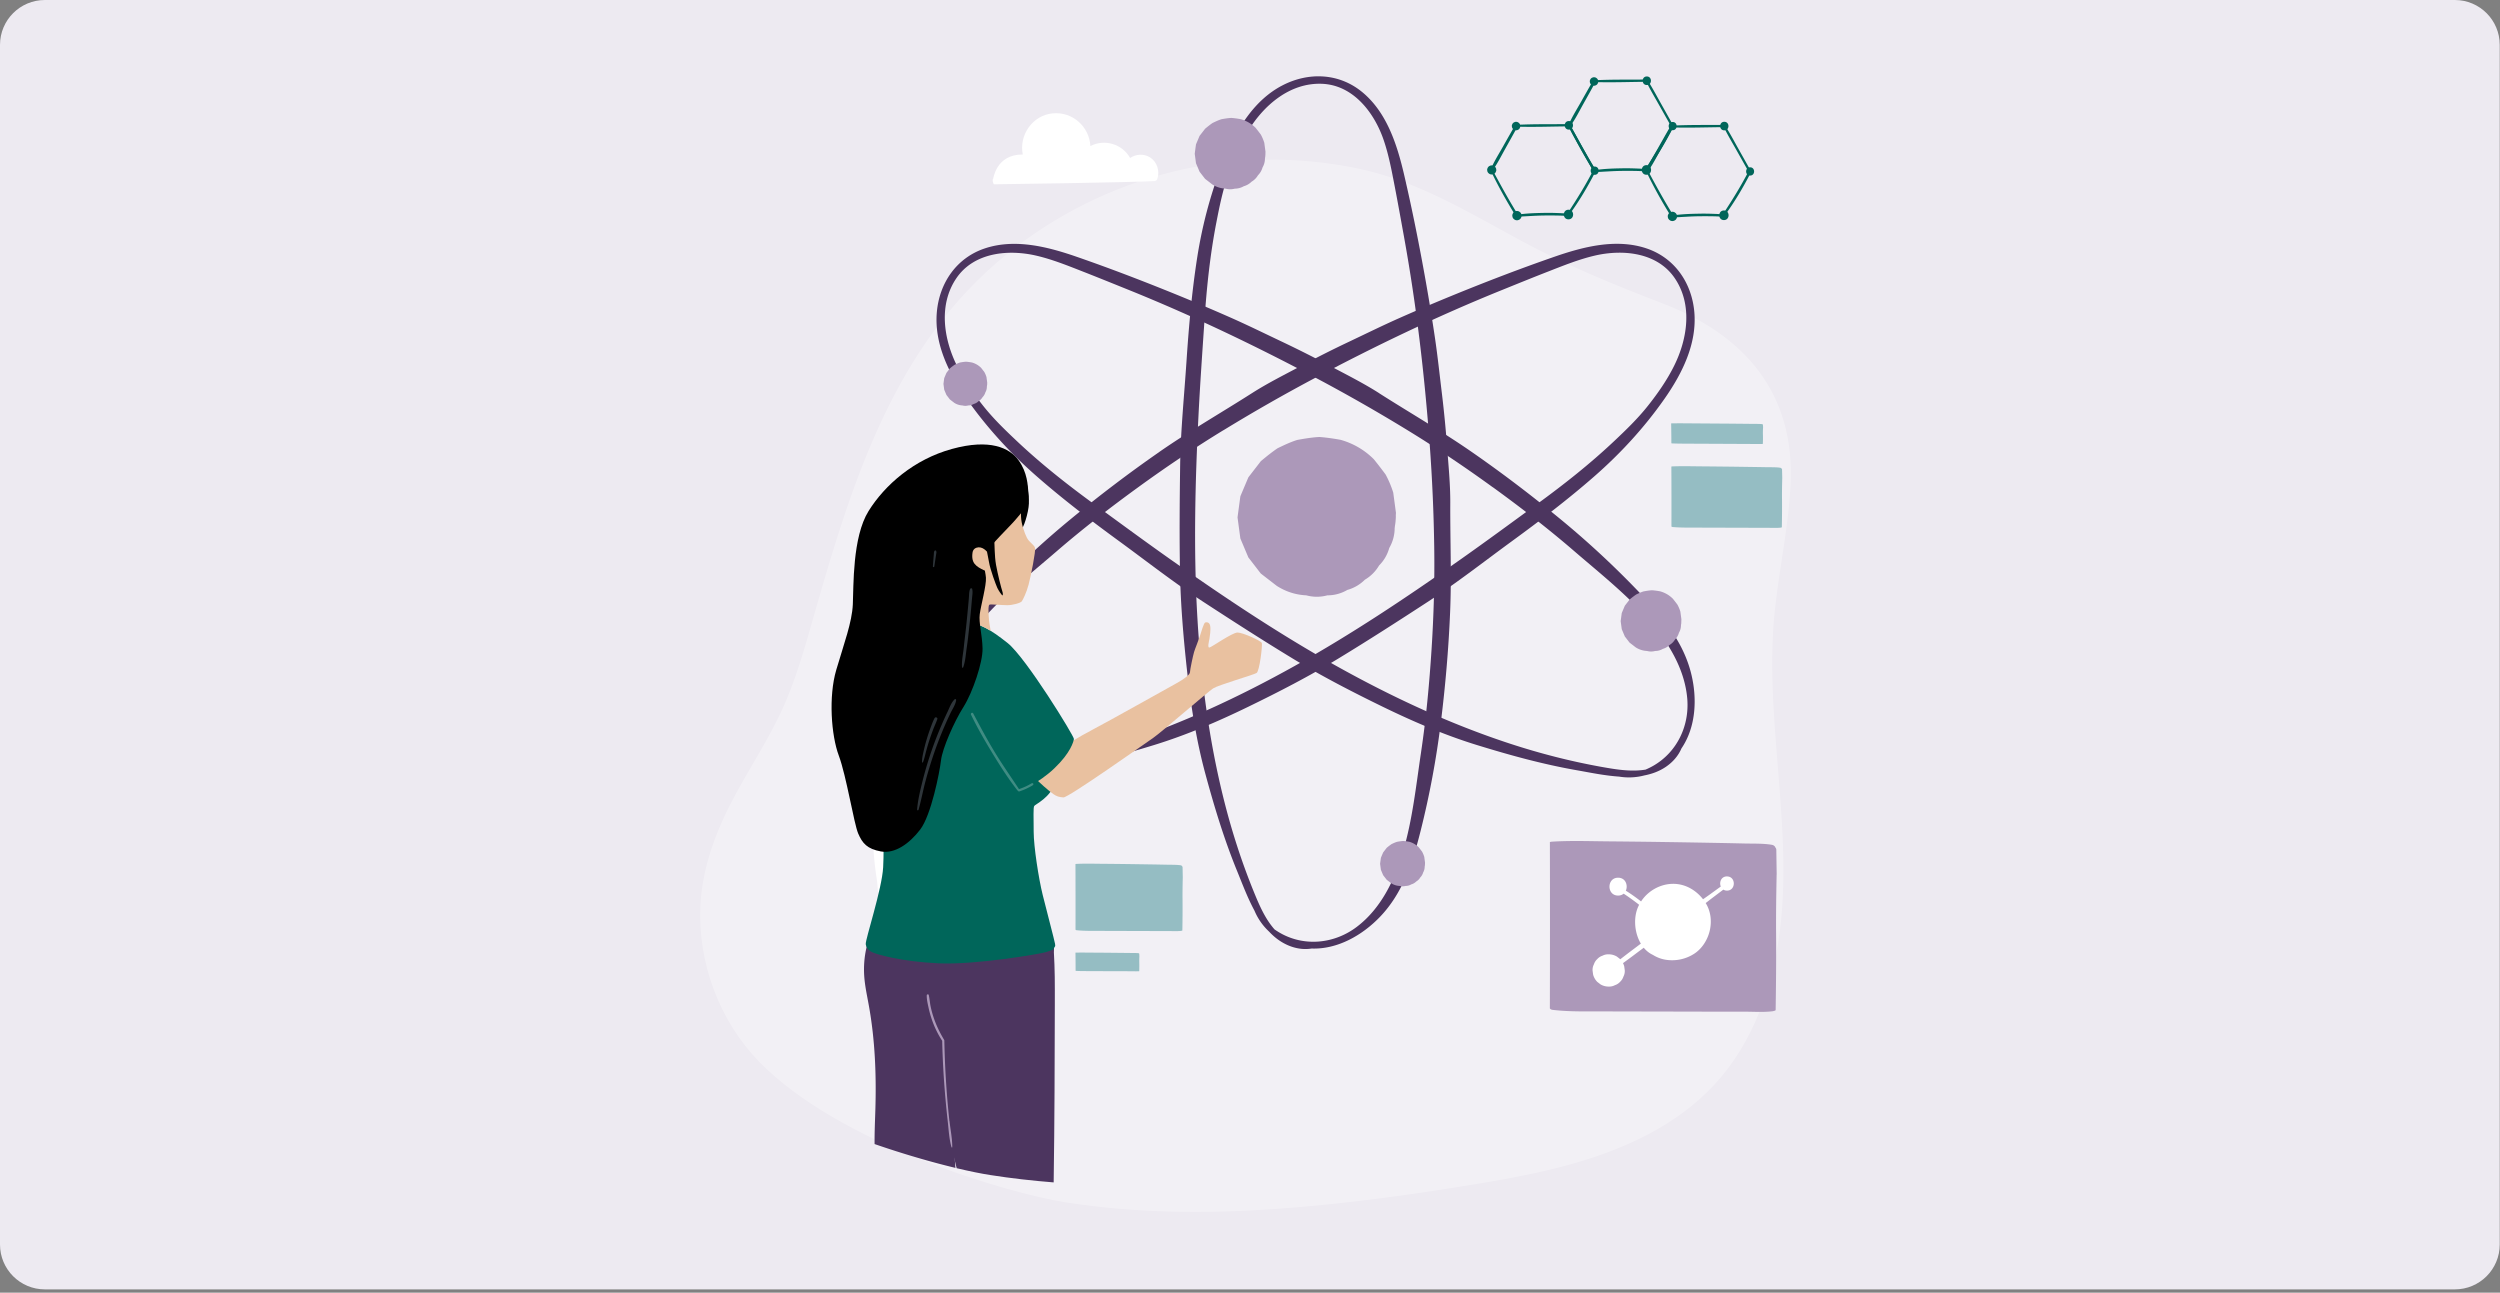 <svg xmlns="http://www.w3.org/2000/svg" width="557" height="288" fill="none" viewBox="0 0 557 288">
  <rect x="0" y="0" width="557" height="288" fill="#808080" stroke="none"/>
  <g clip-path="url(#a)">
    <path fill="#EDEAF1" d="M546.939 0H10C4.477 0 0 4.477 0 10v267.276c0 5.523 4.477 10 10 10h536.939c5.523 0 10-4.477 10-10V10c0-5.523-4.477-10-10-10Z"/>
    <g clip-path="url(#b)">
      <path fill="#fff" d="M395.102 139.672c.755-10.682 3.328-21.079 3.839-31.78.962-20.259-10.167-33.238-28.503-40.28-11.064-4.247-21.475-8.512-31.843-14.133-11.551-6.263-22.912-13.169-35.931-15.905-27.844-5.859-56.555 1.345-78.593 19.266-24.422 19.86-33.929 49.571-42.289 78.8-2.276 7.958-4.462 16.155-8.057 23.625-3.85 8.006-9.02 15.305-12.686 23.412-2.727 6.031-4.653 12.401-4.979 19.022-.63 12.752 4.201 25.713 13.078 34.849 17.754 18.261 55.254 29.294 68.355 31.34 15.515 2.427 31.314 2.558 46.959 1.446 15.622-1.107 31.189-3.307 46.62-5.901 12.431-2.093 25.028-4.859 36.222-10.754 5.431-2.861 10.482-6.513 14.635-10.986 4.379-4.717 7.653-10.23 10.03-16.149 10.969-27.355 1.509-56.304 3.066-84.504.024-.458.054-.91.083-1.368h-.006Z" opacity=".3"/>
      <path fill="#AC98B9" d="M395.845 194.829c-.03-1.832-.054-3.664-.083-5.496 0-.197-.083-.345-.196-.482-.101-.298-.369-.553-.814-.631-1.997-.333-4.154-.238-6.186-.291a956.16 956.16 0 0 0-5.865-.125c-4.135-.077-8.271-.149-12.406-.208-4.059-.06-8.123-.107-12.181-.143-4.124-.036-8.301-.19-12.407.077-.136.012-.243.042-.356.072h-.036c.03 12.348.03 24.714-.006 37.074.119.16.309.285.594.321 3.958.47 8.063.321 12.056.345 4.154.024 8.307.018 12.455.03 4.076.012 8.152.024 12.228.024 2.038 0 4.076 0 6.114.006 2.044 0 4.225.16 6.239-.102.06-.006.101-.029.161-.047a1.03 1.03 0 0 0 .457-.173c.089-5.74.143-11.485.101-17.172-.029-4.389.036-8.749.119-13.097l.012.018Z"/>
      <path fill="#fff" d="M384.775 195.263c-1.313 0-1.771 1.32-1.384 2.254l-2.46 1.785c-.494.356-.993.701-1.492 1.052-1.099-1.409-2.567-2.516-4.284-3.069-3.589-1.148-7.534.5-9.525 3.557-.071-.053-.137-.107-.208-.161a40.634 40.634 0 0 0-1.515-1.124 41.705 41.705 0 0 0-1.515-1.017c-.054-.03-.101-.065-.155-.095.523-1.178-.041-2.891-1.723-2.891-2.561 0-2.561 3.98 0 3.98.517 0 .921-.167 1.23-.423l.143.089c.511.334 1.01.678 1.503 1.035.481.345.957.696 1.426 1.053.125.095.25.196.38.298a7.86 7.86 0 0 0-.427.975c-.844 2.403-.517 5.454.814 7.679-.113.089-.232.172-.345.256-.743.571-1.491 1.124-2.24 1.689-.672.512-1.337 1.029-2.008 1.541a.33.33 0 0 1-.042-.054c-.244-.184-.481-.375-.725-.559a3.53 3.53 0 0 0-1.812-.488 2.708 2.708 0 0 0-1.385.309 2.63 2.63 0 0 0-1.152.744 2.695 2.695 0 0 0-.743 1.154 2.71 2.71 0 0 0-.309 1.386c.041.321.083.636.131.957.172.607.475 1.136.921 1.589l.724.559a3.53 3.53 0 0 0 1.813.487c.493.018.956-.083 1.384-.309a2.631 2.631 0 0 0 1.153-.743c.351-.328.6-.714.743-1.154.225-.429.326-.893.309-1.386a62.91 62.91 0 0 0-.131-.958 3.72 3.72 0 0 0-.267-.672c.677-.494 1.354-.987 2.026-1.487.719-.541 1.438-1.089 2.163-1.618.148-.107.291-.22.439-.327.565.678 1.248 1.237 2.05 1.6a7.57 7.57 0 0 0 2.924 1.088 9.054 9.054 0 0 0 6.28-1.362c1.783-1.159 3.019-3.176 3.47-5.234.452-2.052.202-4.241-.927-6.043.476-.369.951-.75 1.432-1.112.838-.631 1.67-1.255 2.502-1.886.22.137.487.22.808.22 2.026 0 2.032-3.158 0-3.158l.006-.006Z"/>
      <path fill="#4C355F" d="M323.122 112.05c.018-4.188-.404-8.345-.713-12.52a260.476 260.476 0 0 0-1.165-11.962c-.505-4.14-.939-8.268-1.551-12.396a432.687 432.687 0 0 0-2.014-12.384c-1.426-8.03-3.012-16.024-4.866-23.965-1.557-6.656-3.857-13.829-9.335-18.326-5.14-4.223-11.902-4.49-17.725-1.486-6.286 3.241-10.131 9.63-12.775 15.952-3.012 7.203-5.056 14.805-6.257 22.513-1.194 7.685-1.865 15.442-2.382 23.198-.511 7.649-1.296 15.34-1.403 23.001-.107 7.857-.178 15.709-.035 23.566.136 7.643.802 15.257 1.646 22.852.831 7.465 2.032 15.007 3.993 22.264 2.002 7.399 4.212 14.698 7.124 21.8 1.111 2.718 2.276 5.864 3.832 8.737a13.503 13.503 0 0 0 3.239 4.652c1.176 1.261 2.531 2.307 4.129 3.015 1.718.768 3.571 1.065 5.36.773 5.817.209 11.373-3.003 15.294-7.119 5.039-5.288 7.255-12.164 8.996-19.099a199.586 199.586 0 0 0 4.481-23.947c1.022-8.203 1.735-16.381 2.085-24.637.351-8.167 0-16.316.042-24.482Zm-4.171 32.619c-.494 7.697-1.213 15.399-2.353 23.031-1.1 7.381-1.89 14.923-4.017 22.097-1.872 6.31-4.932 12.657-10.297 16.714-4.825 3.652-11.254 4.431-16.644 1.588a16.15 16.15 0 0 1-1.663-1.017c-2.145-2.415-3.447-5.502-4.653-8.458-2.662-6.543-4.837-13.277-6.566-20.123-3.47-13.74-5.282-27.944-6.049-42.076-.784-14.507-.421-29.003.298-43.504.356-7.18.867-14.34 1.348-21.508.488-7.358 1.254-14.668 2.662-21.907.701-3.622 1.414-7.096 2.633-10.587 1.176-3.361 2.566-6.674 4.42-9.725 3.506-5.77 9.335-10.802 16.465-10.523 6.952.274 11.629 6.389 13.72 12.456 1.171 3.39 1.818 6.935 2.496 10.444.725 3.754 1.396 7.519 2.079 11.278 2.758 15.257 4.558 30.68 5.705 46.139a386.68 386.68 0 0 1 1.01 22.864c.113 7.596-.107 15.239-.594 22.823v-.006Z"/>
      <path fill="#4C355F" d="M307.263 87.591c-3.53-2.248-7.267-4.116-10.957-6.078a254.7 254.7 0 0 0-10.725-5.401c-3.767-1.785-7.487-3.617-11.296-5.306a446.613 446.613 0 0 0-11.533-4.907c-7.546-3.081-15.14-6.008-22.841-8.678-6.452-2.237-13.737-4.116-20.463-1.886-6.317 2.094-10.143 7.673-10.72 14.21-.618 7.054 2.722 13.716 6.655 19.331 4.48 6.394 9.804 12.182 15.675 17.315 5.853 5.115 12.044 9.826 18.319 14.406 6.185 4.515 12.264 9.285 18.681 13.466 6.578 4.289 13.173 8.536 19.888 12.616 6.524 3.962 13.316 7.465 20.178 10.808 6.75 3.283 13.756 6.293 20.934 8.506 7.32 2.254 14.658 4.282 22.217 5.609 2.887.505 6.167 1.201 9.423 1.421a13.55 13.55 0 0 0 5.657-.256c1.694-.327 3.304-.91 4.754-1.885 1.562-1.047 2.804-2.451 3.517-4.128 3.28-4.812 3.536-11.23 2.151-16.744-1.776-7.084-6.399-12.633-11.331-17.808a199.773 199.773 0 0 0-17.832-16.577c-6.381-5.241-12.905-10.213-19.691-14.918-6.714-4.657-13.779-8.714-20.66-13.104v-.012Zm25.324 20.949c6.239 4.527 12.359 9.25 18.194 14.288 5.651 4.871 11.593 9.57 16.519 15.203 4.332 4.955 8.057 10.932 8.622 17.636.505 6.037-2.27 11.89-7.547 14.935-.558.321-1.146.613-1.747.869-3.184.523-6.482-.018-9.631-.577-6.946-1.237-13.797-2.992-20.506-5.187-13.458-4.402-26.424-10.451-38.771-17.344-12.674-7.079-24.724-15.132-36.59-23.483-5.877-4.134-11.646-8.393-17.451-12.622-5.954-4.342-11.718-8.892-17.083-13.948-2.68-2.528-5.235-4.985-7.535-7.881-2.216-2.79-4.266-5.74-5.852-8.934-3.001-6.05-4.136-13.669-.096-19.558 3.94-5.74 11.605-6.43 17.85-4.96 3.488.82 6.827 2.165 10.155 3.468 3.559 1.391 7.094 2.83 10.636 4.258 14.361 5.812 28.348 12.527 42.015 19.807a385.373 385.373 0 0 1 19.852 11.355c6.476 3.962 12.816 8.226 18.96 12.687l.006-.012Z"/>
      <path fill="#4C355F" d="M258.302 100.695c-6.786 4.705-13.316 9.677-19.692 14.918a199.899 199.899 0 0 0-17.831 16.577c-4.932 5.175-9.549 10.724-11.331 17.808-1.385 5.514-1.129 11.932 2.15 16.744.708 1.677 1.949 3.081 3.518 4.128 1.456.969 3.06 1.558 4.754 1.885 1.794.476 3.701.577 5.656.256 3.256-.22 6.536-.916 9.424-1.421 7.552-1.327 14.897-3.355 22.217-5.609 7.178-2.213 14.183-5.223 20.933-8.506 6.863-3.337 13.655-6.84 20.179-10.808 6.714-4.08 13.31-8.327 19.887-12.615 6.418-4.182 12.496-8.952 18.682-13.467 6.274-4.58 12.466-9.291 18.319-14.406 5.87-5.127 11.194-10.915 15.674-17.315 3.934-5.615 7.273-12.276 6.655-19.33-.57-6.532-4.403-12.117-10.719-14.21-6.726-2.231-14.011-.352-20.464 1.885-7.7 2.67-15.294 5.59-22.84 8.678a446.678 446.678 0 0 0-11.534 4.907c-3.814 1.69-7.534 3.521-11.295 5.306a240.475 240.475 0 0 0-10.725 5.4c-3.69 1.97-7.428 3.831-10.957 6.08-6.881 4.39-13.946 8.446-20.66 13.103v.012Zm14.29-4.842a385.373 385.373 0 0 1 19.852-11.355c13.666-7.28 27.654-13.995 42.015-19.807 3.542-1.433 7.077-2.873 10.636-4.258 3.328-1.303 6.667-2.647 10.155-3.468 6.245-1.47 13.91-.773 17.849 4.96 4.041 5.89 2.906 13.509-.095 19.558-1.586 3.194-3.636 6.144-5.852 8.934-2.3 2.896-4.855 5.353-7.535 7.88-5.365 5.057-11.129 9.607-17.083 13.949-5.799 4.235-11.575 8.488-17.451 12.622-11.866 8.351-23.91 16.399-36.59 23.483-12.348 6.899-25.319 12.949-38.771 17.344-6.709 2.195-13.56 3.95-20.506 5.187-3.143.559-6.441 1.1-9.632.577a16.42 16.42 0 0 1-1.747-.869c-5.276-3.045-8.051-8.898-7.54-14.935.565-6.704 4.29-12.687 8.622-17.636 4.926-5.633 10.874-10.326 16.518-15.203 5.835-5.038 11.961-9.755 18.194-14.287 6.144-4.462 12.484-8.726 18.961-12.688v.012Z"/>
      <path fill="#AC98B9" d="M374.579 138.715a3.53 3.53 0 0 0 .024-.506c0-.083.012-.143.012-.232l-.232-1.719a8.456 8.456 0 0 0-.648-1.54c-.327-.44-.665-.881-1.01-1.309a6.361 6.361 0 0 0-2.846-1.659 16.162 16.162 0 0 0-1.777-.238h-.065c-.606.035-1.206.137-1.806.244a.253.253 0 0 0-.06.011c-.57.179-1.111.441-1.646.696a18.151 18.151 0 0 0-1.432 1.101c-.006.006-.018.012-.023.024-.351.458-.708.916-1.058 1.374-.226.541-.458 1.082-.683 1.617-.084.601-.161 1.202-.244 1.803.083.6.16 1.201.244 1.802l.683 1.618c.35.458.707.916 1.058 1.374.457.351.915.708 1.372 1.059a5.074 5.074 0 0 0 2.52.803c.6.16 1.2.16 1.8 0 .612 0 1.182-.155 1.711-.464a3.385 3.385 0 0 0 1.498-.875 3.452 3.452 0 0 0 1.218-1.213c.421-.422.713-.922.873-1.499.309-.529.458-1.1.464-1.713.017-.071.011-.143.029-.214.024-.113.036-.232.048-.357l-.024.012Zm-154.65-52.938a2.45 2.45 0 0 0 .018-.363c0-.06.012-.107.006-.166-.054-.41-.113-.827-.167-1.237a5.835 5.835 0 0 0-.469-1.113c-.238-.32-.481-.63-.725-.94a4.655 4.655 0 0 0-2.05-1.195 11.4 11.4 0 0 0-1.283-.172h-.048c-.434.023-.867.095-1.301.172-.018 0-.03.006-.042.012-.41.13-.802.315-1.188.5a13.789 13.789 0 0 0-1.034.797c-.006 0-.012.011-.018.017-.255.328-.511.66-.76.988-.167.386-.327.779-.494 1.166-.059.434-.118.868-.172 1.296.06.434.119.869.172 1.297l.494 1.166c.255.327.511.66.76.987.327.256.66.512.987.761a3.628 3.628 0 0 0 1.818.583c.434.12.867.12 1.295 0 .44 0 .85-.113 1.23-.333a2.437 2.437 0 0 0 1.076-.63 2.47 2.47 0 0 0 .873-.874c.303-.304.511-.667.63-1.077.22-.38.333-.791.333-1.231.012-.054.012-.102.017-.155.018-.083.024-.167.036-.256h.006Zm91 30.359c.041-.44.077-.874.059-1.314 0-.215.036-.375.024-.601-.202-1.493-.398-2.986-.6-4.473a22.924 22.924 0 0 0-1.693-4.021c-.856-1.154-1.73-2.29-2.633-3.408a16.79 16.79 0 0 0-7.421-4.33c-1.533-.274-3.078-.506-4.635-.625h-.172c-1.581.095-3.149.35-4.706.63l-.161.036c-1.485.464-2.899 1.142-4.296 1.814a.93.93 0 0 0-.13.078c-1.254.856-2.436 1.814-3.607 2.789a.258.258 0 0 0-.059.06c-.921 1.195-1.842 2.385-2.763 3.581-.595 1.409-1.189 2.813-1.783 4.223-.208 1.564-.422 3.134-.63 4.699.208 1.564.422 3.134.63 4.699l1.783 4.223c.921 1.189 1.842 2.385 2.763 3.58 1.188.922 2.382 1.844 3.577 2.766 2.026 1.291 4.218 1.993 6.565 2.1a8.86 8.86 0 0 0 4.694 0 8.71 8.71 0 0 0 4.457-1.208 8.858 8.858 0 0 0 3.898-2.272 8.9 8.9 0 0 0 3.167-3.17 8.792 8.792 0 0 0 2.27-3.902 8.85 8.85 0 0 0 1.206-4.461c.047-.184.035-.369.077-.559.054-.292.095-.613.125-.928l-.006-.006Zm6.542 76.575c.012-.125.024-.25.018-.375 0-.059.012-.107.006-.172-.059-.422-.113-.845-.172-1.273a6.866 6.866 0 0 0-.482-1.142 39.834 39.834 0 0 0-.748-.97 4.789 4.789 0 0 0-2.104-1.231 13.758 13.758 0 0 0-1.313-.178h-.047c-.446.029-.892.101-1.337.178-.018 0-.03.006-.048.012-.422.131-.82.321-1.218.512a14.749 14.749 0 0 0-1.058.815c-.006 0-.011.011-.017.017l-.785 1.017c-.166.399-.338.797-.505 1.202l-.178 1.332.178 1.333.505 1.201.785 1.017 1.016.785a3.687 3.687 0 0 0 1.865.595c.446.119.892.119 1.331 0a2.44 2.44 0 0 0 1.266-.345c.422-.119.79-.333 1.105-.642.375-.226.678-.524.897-.898.309-.316.523-.684.642-1.107a2.56 2.56 0 0 0 .345-1.267c.012-.053.012-.107.024-.16.017-.083.023-.173.035-.262l-.006.006ZM281.915 34.66a4.01 4.01 0 0 0 .024-.59c0-.094.017-.166.011-.267l-.267-1.998a10.54 10.54 0 0 0-.755-1.797 41.222 41.222 0 0 0-1.176-1.522 7.497 7.497 0 0 0-3.316-1.933 20.054 20.054 0 0 0-2.067-.28h-.078c-.707.042-1.408.155-2.103.28-.024 0-.048.011-.071.017-.66.209-1.296.512-1.92.81-.018.011-.041.023-.059.035-.559.38-1.087.809-1.61 1.243-.012.006-.018.018-.03.024-.41.535-.82 1.065-1.236 1.6l-.796 1.885c-.095.702-.19 1.398-.279 2.1.095.702.19 1.398.279 2.1l.796 1.885c.41.536.82 1.065 1.236 1.6.535.41 1.064.821 1.598 1.238a5.927 5.927 0 0 0 2.936.94c.701.19 1.396.19 2.097 0 .713 0 1.373-.185 1.991-.542a3.957 3.957 0 0 0 1.741-1.017 3.94 3.94 0 0 0 1.414-1.416 3.98 3.98 0 0 0 1.016-1.742 3.97 3.97 0 0 0 .541-1.993c.023-.083.017-.167.035-.25.024-.13.042-.273.054-.416l-.006.006Z"/>
      <path fill="#4C355F" d="M212.24 211.81c-3.393-.392-6.815-.244-10.22-.368-1.729-.066-3.458-.203-5.163-.524a23.285 23.285 0 0 1-2.46-.618c-1.088-.34-1.106-.262-1.361.886a21.749 21.749 0 0 0-.493 6.174c.142 2.254.641 4.473 1.04 6.697 1.378 7.626 1.681 15.418 1.449 23.162-.077 2.558-.202 5.127-.172 7.679 6.703 2.314 12.936 4.092 18.022 5.312-1.42-15.15 1.551-30.431 1.723-45.681.006-.679-.012-1.422-.446-1.945-.451-.548-1.218-.684-1.925-.768l.006-.006Z"/>
      <path fill="#4C355F" d="M234.754 263.433c0-.077.006-.154.006-.226.196-13.175.226-26.35.255-39.518 0-2.017.012-4.039-.017-6.056-.03-1.814-.084-3.628-.191-5.436-.023-.434.143-1.683-.077-2.034-.279-.452-1.574-.726-2.05-.887-2.995-1.011-6.215-1.231-9.346-.88-3.815.428-7.499 1.689-10.987 3.301-.963.446-1.937.94-2.609 1.761-1.348 1.665-1.027 4.08-.713 6.204 1.985 13.484.565 27.515 4.118 40.613 2.947.702 5.496 1.213 7.517 1.529 4.676.731 9.376 1.261 14.088 1.635l.006-.006Z"/>
      <path fill="#AC98B9" d="M211.527 249.753a201.276 201.276 0 0 1-.558-6.008 209.177 209.177 0 0 1-.571-11.896c0-.047 0-.095-.029-.142-.927-1.535-1.73-3.159-2.306-4.86a22.112 22.112 0 0 1-.707-2.546c-.184-.856-.232-1.749-.428-2.599-.059-.256-.439-.19-.445.059-.03.875.202 1.826.38 2.677.19.892.428 1.767.725 2.629a21.034 21.034 0 0 0 2.335 4.824c.089 4.009.309 8.012.648 12.009.166 1.951.356 3.902.576 5.853.22 1.915.309 4.003.85 5.853.023.089.16.071.166-.024.012-1.927-.416-3.914-.618-5.829h-.018Z"/>
      <path fill="#fff" d="M194.498 187.566c-.03-.666-.054-1.356.178-1.987.232-.624.778-1.183 1.45-1.219.677-.036 1.289.47 1.586 1.077.297.606.351 1.308.392 1.98.262 3.95.511 7.977-.505 11.801-.208.785-.903 1.916-1.491.97-.583-.934-.565-3.004-.731-4.092a79.029 79.029 0 0 1-.874-8.53h-.005Z"/>
      <path fill="#00665A" d="M195.139 152.752c-1.129 3.634-1.378 6.139-1.378 10.148 0 4.009.374 6.013 1.753 10.896 1.378 4.884 1.503 14.531 1.253 19.415-.249 4.883-4.004 16.155-3.88 17.16.084.666.46 1.209 1.129 1.63.999.624 6.881 2.254 15.14 2.629 8.259.374 22.77-2.13 23.899-2.504 1.129-.375 1.503-.375 1.752-.875.25-.499.375-.25.25-.999-.125-.75-1.878-7.388-2.751-10.897-.874-3.509-2.003-10.772-2.003-14.025 0-3.254-.124-5.383.125-5.764.25-.375 3.631-1.88 4.629-5.133.998-3.254-1.129-13.401-2.377-16.28-1.254-2.879-12.513-18.034-14.516-18.79-2.002-.749-7.629-3.509-12.888.5-5.252 4.009-8.134 8.642-8.883 9.517 0 0-1.753 3.003-1.503 3.194l.249.19v-.012Z"/>
      <path fill="#E9C1A0" d="M236.935 166.32c1.111-.577 2.834-1.838 6.506-3.759 3.672-1.922 16.436-9.101 18.432-10.189 2.002-1.083 3.25-2.088 3.25-2.588s.666-3.676.915-4.508c.25-.833.832-2.172 1.254-3.427.416-1.255.915-3.087 1.254-3.17.333-.083.915-.083 1.081.75.167.832-.083 2.42-.166 2.92s-.499 2.005 0 1.921c.499-.083 5.086-3.343 6.257-3.343 1.17 0 5.252 1.838 5.419 2.338.166.5-.499 6.263-1.171 6.68-.665.416-8.509 2.67-9.673 3.426-1.171.749-11.51 9.766-13.346 11.022-1.836 1.255-18.937 13.359-20.018 13.276-1.082-.084-1.503-.25-2.252-.75-.749-.5-3.672-3.004-4.088-3.676-.416-.666 3.922-5.68 6.34-6.929l.006.006Z"/>
      <path fill="#00665A" d="M209.239 140.267c.44-.708 3.673-2.171 6.424-1.671 2.751.499 4.753 1.421 8.841 4.675 4.088 3.254 14.849 20.794 14.766 21.377-.083.583-.749 3.087-4.338 6.513-3.589 3.426-7.677 5.092-8.009 4.842-.333-.25-3.251-5.258-5.336-7.935-2.086-2.67-9.175-16.868-10.761-20.794-1.587-3.926-2.003-6.347-1.587-7.013v.006Z"/>
      <path fill="#fff" d="M229.947 174.486c-.256.095-.493.268-.737.399a14.54 14.54 0 0 1-2.181.934c-1.8-2.742-3.684-5.419-5.389-8.22-1.717-2.826-3.262-5.728-4.813-8.649-.172-.321-.642-.042-.481.286 1.456 3.009 3.143 5.924 4.884 8.779 1.7 2.784 3.464 5.561 5.49 8.125.03.042.072.053.107.065.048.101.143.167.28.125.54-.178 1.069-.386 1.586-.624.25-.119.499-.244.743-.375s.529-.262.737-.446c.166-.149-.006-.47-.226-.387v-.012Z" opacity=".25"/>
      <path fill="#000" d="M228.675 107.285s.624 2.879.565 4.884c-.06 2.004-1.254 5.823-1.812 5.823-.559 0-1.504-2.82-1.504-2.82s.125-1.754 1.064-3.128c.939-1.38.249-3.884.44-4.509.19-.624.998-1.255 1.253-.25h-.006Z"/>
      <path fill="#E9C1A0" d="M217.029 138.905c1.195.327 2.335.809 3.696 1.648-.172-.839-.38-2.106-.44-3.272-.065-1.314-.124-2.444.191-2.569s2.691.125 3.939.125c1.248 0 3.001-.5 3.25-.875.25-.374.999-1.814 1.504-3.693.505-1.88 1.628-7.513 1.438-8.203-.191-.69-1.314-1.255-1.813-2.254-.499-.999-1.253-3.004-1.313-4.759-.065-1.754.44-2.444-.939-3.194-1.378-.749-6.756-.44-8.823 1.315-2.062 1.755-3.631 3.129-4.879 7.637-1.253 4.509-2.002 10.647-2.062 12.777-.047 1.612-.095 3.146.185 4.151 2.43-.119 4.605.601 6.066 1.166Z"/>
      <path fill="#000" d="M229.115 109.605c.119 1.38.065 2.445-.565 3.385-.623.939-1.188 1.439-2.252 2.753-1.063 1.315-5.941 5.948-6.755 7.703-.815 1.755 0 3.569.124 5.258.125 1.689-1.129 6.198-1.378 8.143-.25 1.939.564 4.574.624 7.643.065 3.07-2.193 9.767-4.255 13.027-2.062 3.253-4.694 9.207-5.003 11.896-.309 2.688-2.192 12.211-4.629 15.405-2.442 3.194-5.692 5.448-8.758 4.883-3.066-.565-4.13-1.814-5.068-4.009-.939-2.194-2.627-12.835-4.314-17.344-1.688-4.509-2.318-13.151-.565-19.099 1.753-5.948 3.506-10.582 3.69-14.591.19-4.009-.125-14.965 3.506-20.794 3.63-5.829 10.137-11.521 18.58-13.841 8.444-2.32 12.823-.25 14.825 2.504 2.003 2.754 2.062 5.639 2.193 7.078Z"/>
      <path fill="#E9C1A0" d="M218.622 126.747c-.725-.374-1.444-.868-1.777-1.618-.226-.511-.25-1.094-.208-1.653.024-.303.065-.619.22-.886.303-.53 1.004-.744 1.598-.613.594.125 1.099.535 1.498.999.112.137.225.274.303.434.154.298.202.643.243.976.066.5.125.993.19 1.493.048.369.286 1.082.179 1.439-.161.524-1.878-.38-2.246-.571Z"/>
      <path fill="#000" d="M221.504 120.27c.124.993.041 3.509.415 5.597.375 2.088 1.171 5.216 1.379 5.805.208.583.166 1.089 0 .958-.166-.125-.79-.999-1.087-1.63-.292-.624-1.587-4.05-1.878-5.847-.291-1.796-.707-2.712-.333-3.676.375-.957.957-1.338 1.171-1.463.208-.125.291-.083.333.25v.006Z"/>
      <path fill="#2E353A" d="M212.686 155.821c-.731.673-1.135 1.844-1.551 2.725a79.459 79.459 0 0 0-1.396 3.087 81.321 81.321 0 0 0-4.184 12.342c-.522 2.094-1.063 4.259-1.224 6.412-.011.184.262.208.315.041.595-2.069.981-4.205 1.533-6.287a91.314 91.314 0 0 1 1.884-6.198 84.44 84.44 0 0 1 3.696-9.041c.428-.892 1.135-1.903 1.265-2.89.03-.197-.178-.351-.344-.197l.006.006Zm-4.451 4.152c-.41.756-.695 1.612-.998 2.421a37.481 37.481 0 0 0-.79 2.403 37.685 37.685 0 0 0-.642 2.451c-.184.82-.392 1.701-.374 2.545 0 .125.166.137.208.03.315-.773.481-1.624.695-2.427.22-.815.452-1.624.713-2.427.261-.803.547-1.6.844-2.391.297-.785.671-1.552.944-2.349.119-.351-.421-.577-.594-.25l-.006-.006Zm8.378-28.729c-.059-.262-.398-.208-.481 0-.244.613-.214 1.309-.267 1.963-.06.737-.125 1.475-.196 2.213a279.96 279.96 0 0 1-.44 4.419c-.161 1.469-.351 2.938-.499 4.413-.143 1.434-.499 2.968-.392 4.402.011.149.202.172.255.036.505-1.345.576-2.933.79-4.348.22-1.44.375-2.897.535-4.342.166-1.476.321-2.945.452-4.42.065-.737.124-1.475.19-2.213.059-.701.208-1.433.047-2.123h.006Z"/>
      <path fill="#000" d="M211.866 121.882c-.066-.185-.321-.292-.47-.125-.214.244-.237.529-.291.839-.059.345-.113.696-.16 1.041-.101.672-.19 1.35-.262 2.028a24.809 24.809 0 0 0-.16 2.094c-.018.648-.095 1.35.059 1.986.036.137.226.125.262 0 .196-.63.184-1.332.261-1.986.077-.649.137-1.297.22-1.945.083-.667.178-1.333.291-1.993.06-.345.125-.69.19-1.035.06-.303.161-.607.06-.91v.006Z"/>
      <path fill="#2E353A" d="M208.55 122.721c-.077-.102-.196-.125-.297-.036-.214.19-.178.601-.202.862l-.071.863c-.048.595-.089 1.195-.137 1.79-.012.179.285.22.315.042l.267-1.773.125-.856c.036-.262.173-.66 0-.892Z"/>
      <path fill="#95BDC3" d="M397.087 106.578c-.012-.661-.03-1.321-.048-1.981 0-.072-.041-.125-.095-.173-.047-.107-.184-.202-.398-.226-.974-.125-2.032-.089-3.024-.107-.957-.018-1.914-.035-2.864-.047-2.021-.03-4.041-.06-6.067-.084a2363.69 2363.69 0 0 0-5.954-.059c-2.014-.018-4.058-.071-6.066.018-.066 0-.119.012-.173.024h-.018c.024 4.455.03 8.91.018 13.365.06.059.155.101.291.113 1.937.172 3.946.119 5.895.131 2.032.012 4.058.012 6.09.018l5.978.017c.998 0 1.99 0 2.988.006.999 0 2.068.06 3.049-.029.029 0 .053-.012.077-.018a.666.666 0 0 0 .226-.06c.041-2.07.059-4.14.041-6.192-.018-1.582.012-3.152.048-4.722l.006.006Zm-4.267-11.314c-.012-.22-.03-.44-.041-.654 0-.024-.036-.042-.078-.06-.041-.035-.148-.065-.332-.077-.808-.041-1.682-.035-2.508-.041-.79-.006-1.586-.018-2.377-.024-1.675-.018-3.351-.03-5.026-.042l-4.938-.035c-1.67-.012-3.363-.036-5.027-.007a.9.9 0 0 0-.143.007h-.017c.029 1.475.047 2.95.047 4.425a.822.822 0 0 0 .238.041c1.604.06 3.268.048 4.884.06 1.682.012 3.363.012 5.051.024 1.651.006 3.303.012 4.955.023.826 0 1.652.007 2.478.012.826 0 1.711.024 2.525 0h.066c.071 0 .136-.011.184-.017.029-.684.041-1.374.018-2.052-.018-.524 0-1.047.029-1.565l.012-.018ZM263.519 195.388c-.012-.726-.03-1.446-.042-2.171 0-.078-.042-.137-.089-.191-.048-.119-.178-.22-.386-.249-.945-.131-1.967-.096-2.924-.119l-2.775-.054-5.87-.089c-1.92-.024-3.839-.048-5.764-.06-1.949-.017-3.928-.077-5.871.024-.065 0-.112.018-.166.03h-.018c.018 4.871.024 9.749.012 14.626a.41.41 0 0 0 .279.125c1.872.19 3.815.131 5.705.143 1.966.012 3.927.012 5.894.018 1.931 0 3.856.012 5.787.018h2.894c.969 0 1.997.065 2.953-.036.03 0 .048-.012.077-.018a.573.573 0 0 0 .214-.065c.042-2.267.06-4.533.042-6.775-.018-1.731.012-3.45.053-5.169l-.005.012Zm-9.662 17.695c-.012-.202-.018-.398-.03-.601 0-.023-.023-.035-.053-.053-.03-.03-.107-.06-.232-.071-.564-.036-1.17-.03-1.741-.036l-1.652-.018-3.494-.036a561.043 561.043 0 0 0-3.434-.023c-1.165-.006-2.341-.03-3.494 0-.035 0-.071 0-.101.005h-.012c.018 1.345.03 2.689.03 4.033.036.018.089.03.166.036 1.117.053 2.276.042 3.399.047 1.171.006 2.341.012 3.512.012 1.147 0 2.299.012 3.446.012.576 0 1.147 0 1.723.006.577 0 1.189.024 1.759 0h.042a.425.425 0 0 0 .13-.018c.018-.624.03-1.249.012-1.867-.012-.476 0-.952.024-1.428Z"/>
      <path fill="#fff" d="M256.174 35.034c-1.354-.832-3.101-.707-4.385.161-1.764-3.135-5.71-4.288-8.853-2.653-.22-4.3-3.963-7.72-8.414-7.286-4.486.44-7.522 4.854-6.649 9.166-6.007-.036-6.548 5.454-6.613 5.466-.226.042 0 1.112.214 1.172.083.024 31.961-.446 35.752-.72.297-.024.517-.178.618-.464.624-1.76-.053-3.86-1.664-4.847l-.006.005Z"/>
      <path fill="#00665A" d="M355.41 37.931c0-.041 0-.089-.03-.137l-2.804-5.002c-.933-1.665-1.824-3.373-2.864-4.967-.077-.119-.208-.113-.291-.041a.222.222 0 0 0-.214-.131c-3.72.036-7.463-.03-11.177.155a.187.187 0 0 0-.16.083.285.285 0 0 0-.363.125c-.945 1.624-1.866 3.265-2.793 4.907-.897 1.588-1.907 3.176-2.602 4.865a.193.193 0 0 0 .036.215c0 .017 0 .041.017.059 1.634 3.444 3.518 6.769 5.514 10.01a.28.28 0 0 0 .202.131c.036.048.09.078.161.078 1.925-.072 3.844-.238 5.775-.262a93.688 93.688 0 0 1 2.894 0c.446.006.891.018 1.337.036.386.012.826.089 1.206 0 .089.03.202.012.274-.084 2.258-3.045 4.195-6.34 5.93-9.707a.285.285 0 0 0-.036-.315l-.012-.018Zm-6.203 9.678c-.297-.09-.63-.072-.945-.09-.517-.03-1.04-.047-1.557-.065a52.092 52.092 0 0 0-2.894-.018c-1.877.036-3.779.101-5.638.375 0-.012 0-.018-.012-.03-1.991-3.218-3.815-6.53-5.592-9.868 1.07-1.469 1.896-3.152 2.781-4.734.903-1.618 1.807-3.23 2.692-4.854a.324.324 0 0 0 .03-.101c3.707.107 7.427-.03 11.129-.066a.23.23 0 0 0 .19-.095c.82 1.707 1.8 3.337 2.727 4.985.933 1.66 1.872 3.319 2.805 4.984-1.711 3.307-3.672 6.466-5.722 9.57l.006.007Z"/>
      <path fill="#00665A" d="M372.778 27.998c0-.042 0-.09-.029-.137l-2.805-5.002c-.933-1.666-1.824-3.373-2.864-4.967-.077-.119-.208-.113-.291-.041a.222.222 0 0 0-.214-.131c-3.72.035-7.463-.03-11.177.154a.187.187 0 0 0-.16.084.285.285 0 0 0-.363.125c-.944 1.623-1.865 3.265-2.792 4.907-.898 1.588-1.908 3.176-2.603 4.865a.193.193 0 0 0 .036.214c0 .018 0 .042.018.06 1.634 3.444 3.517 6.769 5.514 10.01a.276.276 0 0 0 .202.131.173.173 0 0 0 .16.072c1.925-.072 3.844-.238 5.776-.262a93.624 93.624 0 0 1 2.893 0 49.6 49.6 0 0 1 1.337.036c.386.011.826.089 1.206 0 .09.03.202.011.274-.084 2.258-3.045 4.195-6.34 5.93-9.707a.284.284 0 0 0-.036-.315l-.012-.012Zm-6.203 9.677c-.297-.089-.624-.071-.945-.089-.517-.03-1.04-.047-1.557-.065a52.062 52.062 0 0 0-2.893-.018c-1.878.036-3.779.101-5.639.375 0-.012 0-.018-.012-.03-1.991-3.218-3.815-6.531-5.591-9.868 1.069-1.47 1.895-3.152 2.78-4.735.904-1.617 1.807-3.23 2.692-4.853a.325.325 0 0 0 .03-.101c3.708.107 7.427-.03 11.129-.066a.229.229 0 0 0 .19-.095c.82 1.707 1.801 3.337 2.727 4.985.933 1.66 1.872 3.319 2.805 4.984-1.711 3.307-3.672 6.466-5.722 9.57l.006.006Z"/>
      <path fill="#00665A" d="M390.045 38.104c0-.042 0-.09-.029-.137-.933-1.666-1.872-3.337-2.805-5.002-.933-1.666-1.824-3.373-2.864-4.967-.077-.119-.208-.113-.291-.042a.222.222 0 0 0-.214-.13c-3.72.035-7.463-.03-11.177.154a.188.188 0 0 0-.16.083.286.286 0 0 0-.363.125c-.944 1.624-1.865 3.266-2.792 4.907-.898 1.589-1.908 3.177-2.603 4.866a.193.193 0 0 0 .036.214c0 .018 0 .042.018.06 1.634 3.443 3.517 6.768 5.514 10.01a.278.278 0 0 0 .202.13.172.172 0 0 0 .16.072c1.925-.071 3.845-.238 5.776-.261a93.624 93.624 0 0 1 2.893 0 49.6 49.6 0 0 1 1.337.035c.387.012.826.09 1.207 0a.24.24 0 0 0 .273-.083c2.258-3.045 4.195-6.34 5.93-9.707a.284.284 0 0 0-.036-.315l-.012-.012Zm-6.203 9.677c-.297-.09-.63-.071-.945-.09-.517-.029-1.04-.047-1.557-.065a52.062 52.062 0 0 0-2.893-.017c-1.878.035-3.779.1-5.639.374 0-.011 0-.017-.012-.03-1.991-3.217-3.815-6.53-5.591-9.867 1.069-1.47 1.895-3.153 2.78-4.735.904-1.618 1.807-3.23 2.692-4.853a.325.325 0 0 0 .03-.102c3.708.107 7.427-.03 11.129-.065a.23.23 0 0 0 .19-.095c.82 1.707 1.801 3.337 2.728 4.984.932 1.66 1.871 3.32 2.804 4.985-1.711 3.307-3.672 6.465-5.722 9.57l.006.006Zm-44.867-.011a1 1 0 0 0-.268-.459 7.53 7.53 0 0 1-.208-.16.998.998 0 0 0-.522-.143.835.835 0 0 0-.399.09.767.767 0 0 0-.332.213.762.762 0 0 0-.214.333.763.763 0 0 0-.089.399l.035.273a.998.998 0 0 0 .268.458c.071.054.142.108.208.161a1 1 0 0 0 .523.143.834.834 0 0 0 .398-.09.767.767 0 0 0 .332-.214.762.762 0 0 0 .214-.333.764.764 0 0 0 .089-.398l-.035-.274Zm-5.639-10.178a1 1 0 0 0-.261-.446c-.072-.053-.137-.107-.208-.16a1.03 1.03 0 0 0-.511-.137.804.804 0 0 0-.392.089.789.789 0 0 0-.327.208.732.732 0 0 0-.208.327.73.73 0 0 0-.089.393l.035.267c.048.173.137.322.262.447.071.053.136.107.208.16.16.09.326.137.511.137a.81.81 0 0 0 .392-.09.788.788 0 0 0 .327-.207.74.74 0 0 0 .208-.328.739.739 0 0 0 .089-.392l-.036-.268Zm5.354-9.755a.958.958 0 0 0-.244-.416l-.19-.149a.97.97 0 0 0-.476-.13.756.756 0 0 0-.362.083.638.638 0 0 0-.303.196.674.674 0 0 0-.196.303.689.689 0 0 0-.083.363l.035.25c.048.16.125.297.244.416.065.048.125.102.19.149a.97.97 0 0 0 .475.13c.131 0 .25-.023.363-.082a.638.638 0 0 0 .303-.197.674.674 0 0 0 .196-.303.698.698 0 0 0 .083-.363 21.432 21.432 0 0 1-.035-.25Zm10.85-.868c-1.23 0-1.23 1.91 0 1.91s1.23-1.91 0-1.91Zm5.752 10.141c-1.183 0-1.183 1.838 0 1.838 1.182 0 1.182-1.838 0-1.838Zm-5.836 9.618c-1.372 0-1.378 2.142 0 2.142 1.379 0 1.379-2.142 0-2.142Z"/>
      <path fill="#00665A" d="M373.61 47.942a1.006 1.006 0 0 0-.267-.458 5.38 5.38 0 0 1-.208-.16 1.003 1.003 0 0 0-.523-.144.827.827 0 0 0-.398.09.765.765 0 0 0-.333.214.77.77 0 0 0-.214.333.773.773 0 0 0-.089.398l.036.274a.988.988 0 0 0 .267.458c.071.053.143.107.208.16.16.096.333.143.523.143a.834.834 0 0 0 .398-.089.766.766 0 0 0 .333-.214.77.77 0 0 0 .214-.333.773.773 0 0 0 .089-.399l-.036-.273Zm10.565-20.807c-1.23 0-1.23 1.91 0 1.91s1.23-1.91 0-1.91Zm5.752 10.142c-1.183 0-1.183 1.838 0 1.838 1.182 0 1.182-1.838 0-1.838Zm-5.835 9.618c-1.373 0-1.379 2.141 0 2.141 1.378 0 1.378-2.141 0-2.141Zm-28.034-28.991a.958.958 0 0 0-.244-.416l-.19-.149a.97.97 0 0 0-.475-.13.757.757 0 0 0-.363.082.638.638 0 0 0-.303.197.674.674 0 0 0-.196.303.699.699 0 0 0-.083.363l.036.25a.95.95 0 0 0 .243.416c.066.048.125.101.19.149.149.083.309.13.476.13a.75.75 0 0 0 .362-.083.638.638 0 0 0 .303-.196.665.665 0 0 0 .196-.303.689.689 0 0 0 .083-.363 21.12 21.12 0 0 0-.035-.25Zm10.85-.868c-1.23 0-1.23 1.909 0 1.909s1.23-1.91 0-1.91Zm5.758 10.141c-1.183 0-1.183 1.838 0 1.838 1.182 0 1.182-1.838 0-1.838Zm-5.841 9.618c-1.373 0-1.379 2.141 0 2.141 1.378 0 1.378-2.14 0-2.14Z"/>
    </g>
  </g>
  <defs>
    <clipPath id="a">
      <path fill="#fff" d="M0 0h557v288H0z"/>
    </clipPath>
    <clipPath id="b">
      <path fill="#fff" d="M156 17h243v253H156z"/>
    </clipPath>
  </defs>
</svg>
